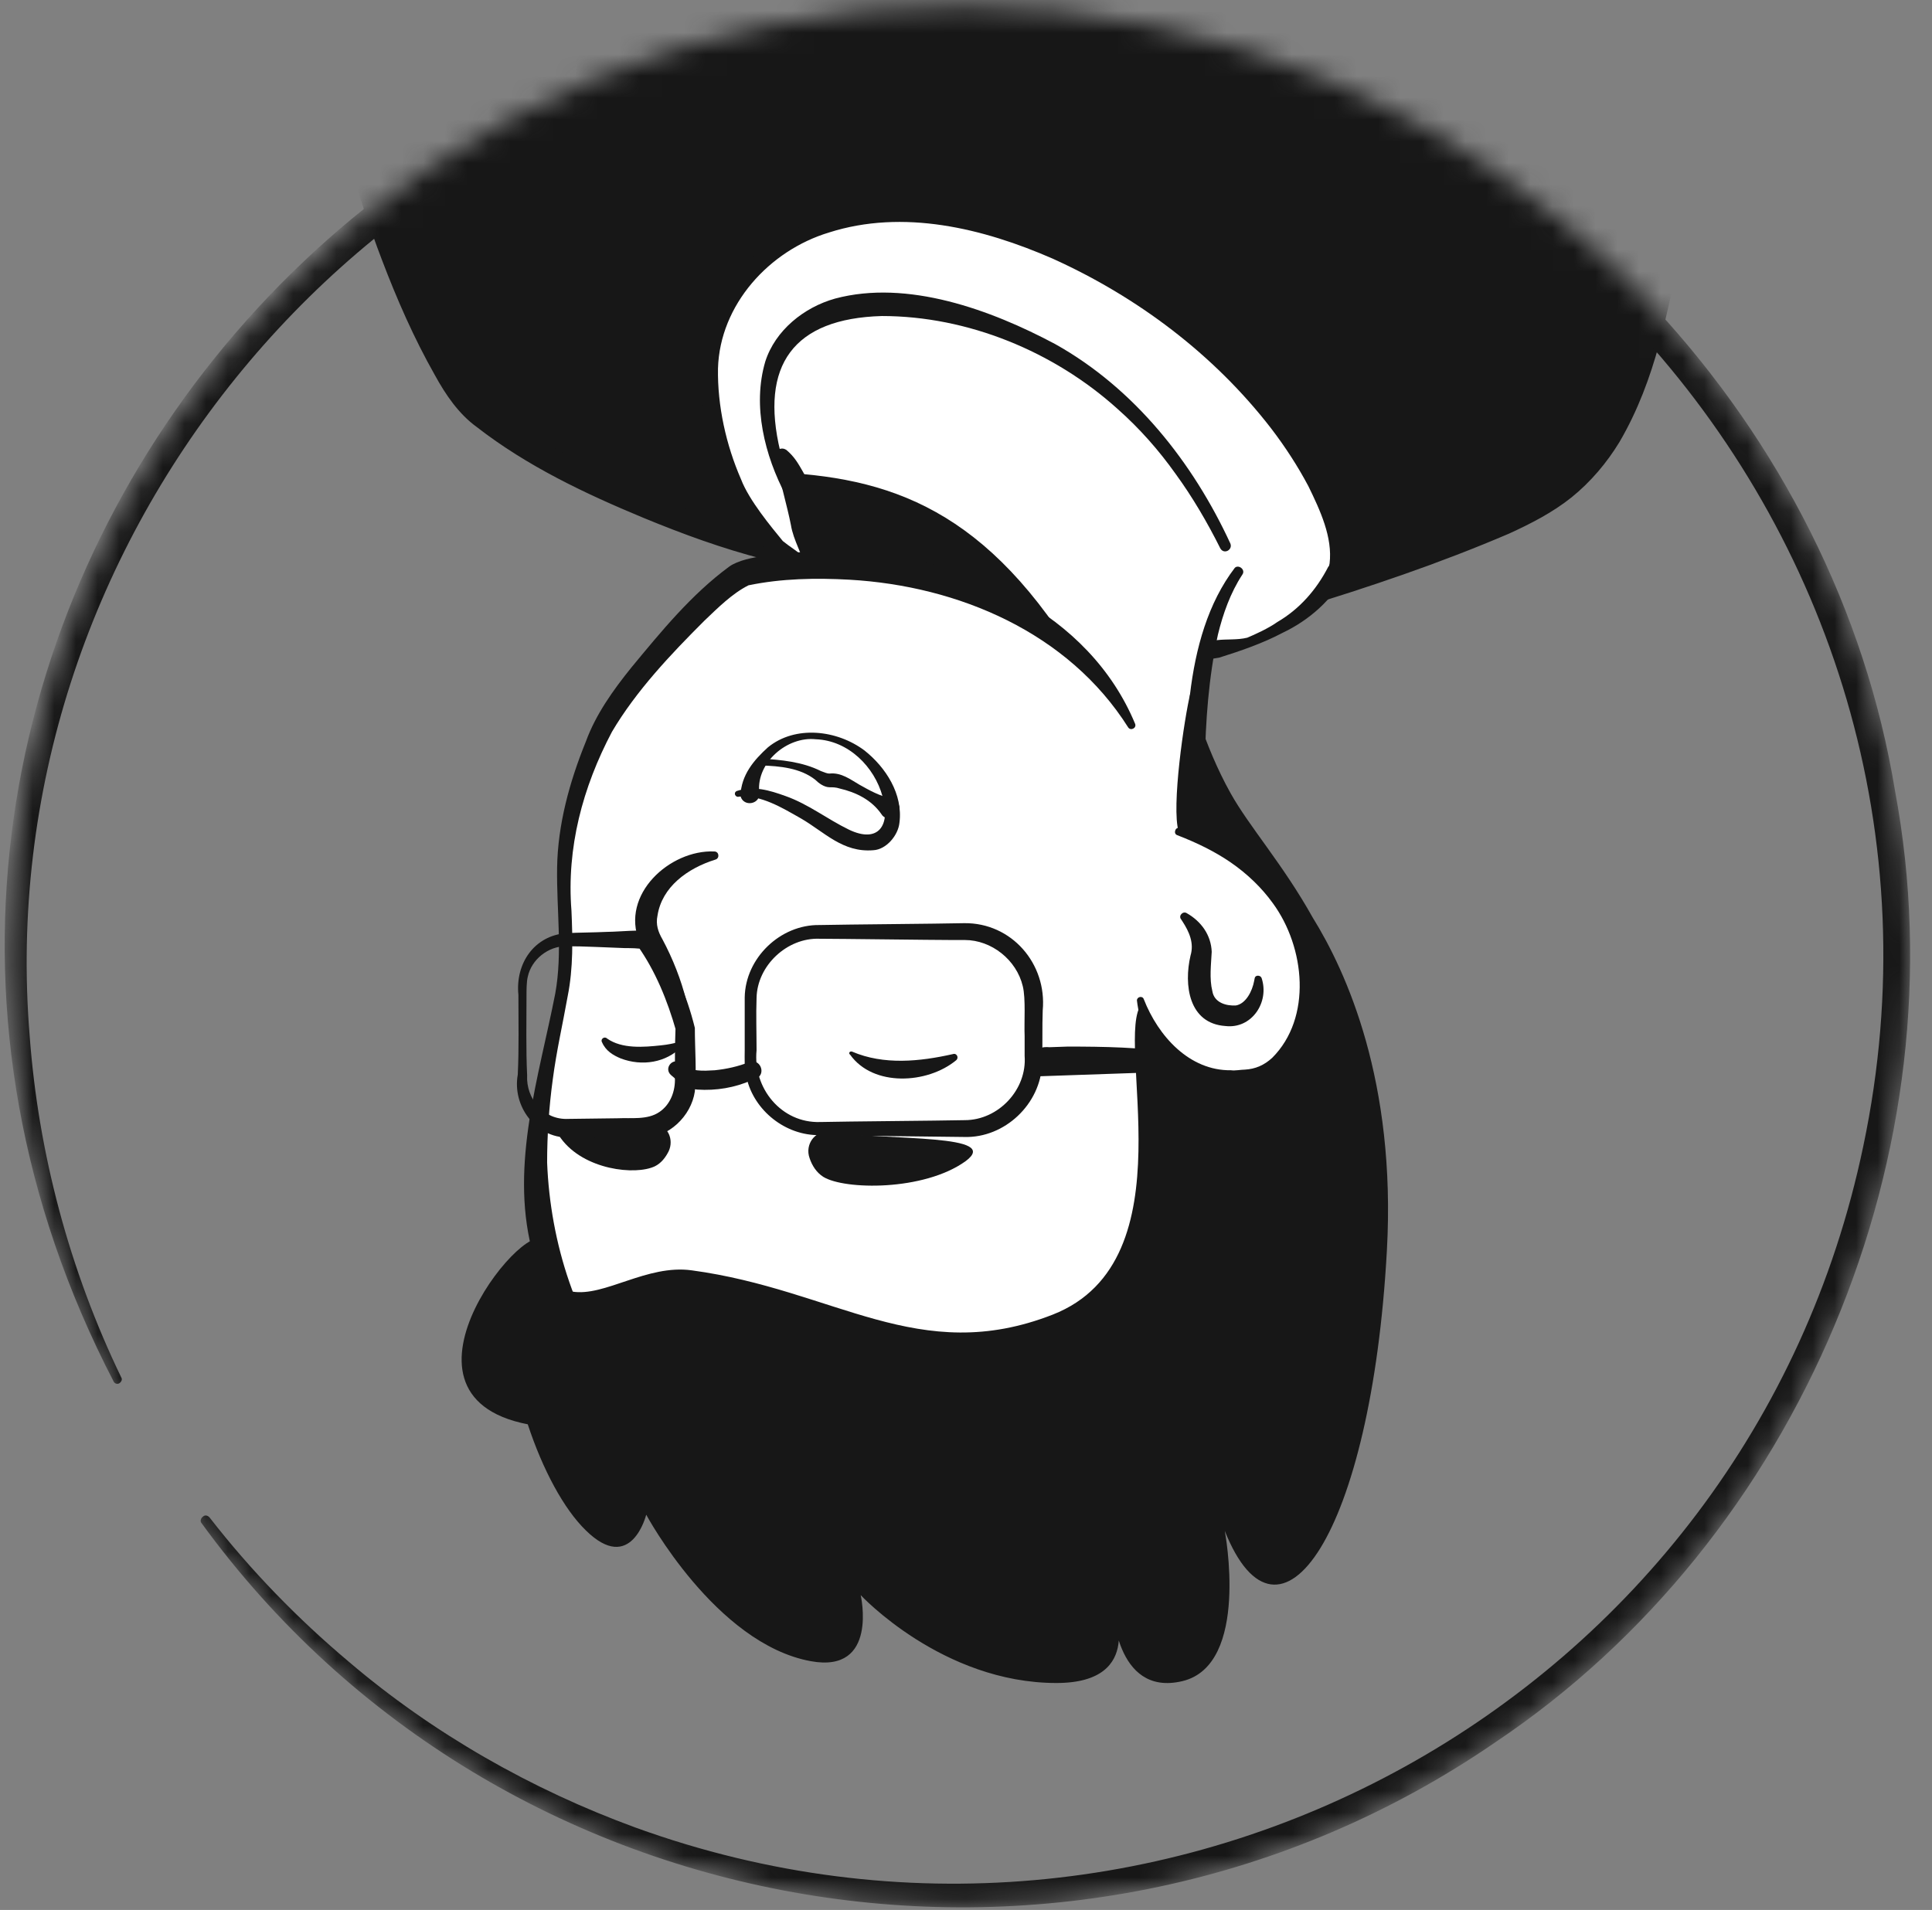 <svg xmlns="http://www.w3.org/2000/svg" width="89" height="88" viewBox="0 0 89 88" fill="none"><rect x="0" y="0" width="89" height="88" fill="#808080" stroke="none"/><mask id="mask0_172_337" style="mask-type:alpha" maskUnits="userSpaceOnUse" x="0" y="0" width="89" height="88"><circle cx="44.218" cy="44.086" r="43.798" transform="rotate(-180 44.218 44.086)" fill="#D9D9D9"></circle></mask><g mask="url(#mask0_172_337)"><path d="M20.203 7.926C20.404 7.783 20.634 7.639 20.835 7.495C21.065 7.352 21.266 7.208 21.495 7.093C21.696 6.979 21.869 6.864 22.07 6.749C22.099 6.72 22.127 6.72 22.156 6.691C22.817 6.289 23.506 5.916 24.195 5.571C24.396 5.456 24.626 5.341 24.827 5.255C24.827 5.255 24.856 5.227 24.884 5.227C25.114 5.112 25.344 4.997 25.574 4.882C26.033 4.652 26.521 4.451 26.981 4.25C27.211 4.135 27.469 4.049 27.699 3.963C27.929 3.877 28.187 3.762 28.417 3.676C28.647 3.59 28.905 3.475 29.135 3.389C29.135 3.389 29.135 3.389 29.164 3.389C29.393 3.302 29.652 3.216 29.882 3.13C30.399 2.958 30.944 2.785 31.461 2.613C31.634 2.556 31.835 2.498 32.007 2.441C32.553 2.268 33.098 2.125 33.644 2.01C33.845 1.953 34.046 1.924 34.276 1.866C34.793 1.751 35.339 1.637 35.855 1.522C35.97 1.493 36.056 1.493 36.171 1.464C36.344 1.436 36.545 1.407 36.717 1.378C36.975 1.349 37.205 1.292 37.464 1.263C37.579 1.234 37.694 1.235 37.808 1.206C37.952 1.177 38.124 1.148 38.297 1.148C38.756 1.091 39.244 1.033 39.704 0.976C39.847 0.947 40.02 0.947 40.163 0.919L40.192 0.919C40.393 0.89 40.594 0.89 40.795 0.861C40.996 0.832 41.197 0.832 41.398 0.832C41.513 0.832 41.657 0.804 41.772 0.804C42.002 0.804 42.203 0.775 42.404 0.775C42.691 0.775 42.949 0.746 43.236 0.746C43.524 0.746 43.782 0.746 44.069 0.746C44.27 0.746 44.471 0.746 44.672 0.746C56.792 0.919 67.677 6.059 75.46 14.216C75.46 14.216 75.46 14.245 75.489 14.245C76.351 15.02 75.604 19.156 72.129 21.769C67.763 25.072 57.309 27.14 57.309 27.14C57.309 27.14 53.26 27.801 38.239 24.67C29.451 22.832 22.759 20.161 19.025 12.924C18.25 11.43 17.474 9.133 20.203 7.926Z" fill="white"></path><path d="M38.155 24.986C32.641 23.866 26.753 22.66 22.215 19.012C20.693 17.777 19.688 15.968 18.855 14.216C18.453 13.354 18.051 12.464 17.735 11.516C17.563 10.884 17.304 10.166 17.448 9.42C17.477 9.219 17.649 8.96 17.793 8.817C18.453 8.156 19.171 7.754 19.889 7.237C24.111 4.308 28.965 2.24 33.991 1.148C45.192 -1.293 57.312 0.603 67.162 6.49C70.437 8.472 73.452 10.884 76.037 13.728C76.324 14.072 76.324 14.647 76.324 15.02C76.296 15.882 76.066 16.715 75.778 17.49C75.089 19.271 74.199 21.051 72.677 22.286C71.585 23.033 70.408 23.665 69.202 24.182C65.411 25.79 61.419 26.91 57.312 27.37C56.967 27.399 56.909 26.91 57.254 26.853C61.189 26.049 65.095 24.843 68.742 23.206C70.063 22.545 71.471 21.971 72.533 20.937C73.538 19.845 74.256 18.495 74.831 17.117C75.204 16.284 75.463 14.963 75.348 14.302C73.538 12.148 71.413 10.253 69.115 8.616C56.536 -0.173 37.437 -0.747 24.054 6.577C22.847 7.237 21.67 7.984 20.55 8.759C20.004 9.133 19.43 9.449 18.999 9.879C18.97 9.908 18.999 9.879 18.999 9.851C18.999 9.822 19.028 9.793 19.028 9.793C18.999 10.138 19.114 10.597 19.257 11.057C19.774 12.723 20.607 14.475 21.497 15.997C22.905 18.266 25.289 19.702 27.701 20.85C29.367 21.626 31.119 22.229 32.899 22.803C34.68 23.378 36.489 23.866 38.299 24.297C38.758 24.412 38.615 25.072 38.155 24.986Z" fill="#171717"></path><path d="M10.671 -9.88L83.305 -9.88C83.305 -9.88 79.025 -0.862 77.13 9.42C75.809 16.542 74.832 20.707 71.127 23.004C68.514 24.613 62.913 26.278 60.501 27.14C58.864 27.714 58.519 27.226 57.342 27.542C57.342 27.398 57.313 27.284 57.313 27.14C57.313 27.14 54.211 17.921 46.141 14.647C39.564 11.976 35.658 13.756 35.055 16.715C34.681 18.61 35.859 21.712 36.462 22.717C36.807 23.004 37.037 23.435 37.151 23.866L37.381 24.814C36.836 24.928 36.319 25.072 35.802 25.244C35.629 25.302 35.486 25.359 35.313 25.417C32.011 24.555 24.945 21.769 21.815 18.897C20.58 17.748 17.651 12.004 15.755 3.676C13.572 -5.773 10.671 -9.88 10.671 -9.88Z" fill="#171717"></path><path d="M10.013 -10.225C31.639 -10.368 61.996 -10.713 83.278 -10.627C83.795 -10.627 84.168 -10.052 83.939 -9.593C81.382 -3.964 79.372 2.039 78.08 8.099C77.936 8.874 77.62 10.396 77.477 11.172C76.816 14.331 76.299 17.462 74.605 20.362C74.03 21.31 73.283 22.2 72.393 22.918C71.531 23.608 70.526 24.125 69.521 24.584C66.304 25.963 63.059 27.054 59.756 28.059C58.981 28.232 58.205 28.03 57.459 28.203C57.028 28.318 56.568 28.002 56.54 27.542L56.511 27.14L57.286 27.858C56.97 27.858 56.683 27.657 56.597 27.37C56.367 26.709 56.051 26.02 55.735 25.36C54.759 23.378 53.553 21.511 52.088 19.874C50.164 17.691 47.751 15.968 44.994 14.992C42.208 13.958 37.24 13.067 35.861 16.399C35.631 17.002 35.66 17.634 35.746 18.294C35.947 19.644 36.407 21.08 37.067 22.287L36.924 22.114C37.383 22.717 37.556 23.435 37.498 24.125L37.498 24.728L37.498 24.814C37.498 24.871 37.441 24.929 37.383 24.929C37.039 25.044 36.723 25.187 36.378 25.302C36.062 25.446 35.746 25.589 35.43 25.762C35.344 25.819 35.258 25.79 35.172 25.762C33.276 25.273 31.467 24.613 29.657 23.866C26.958 22.746 24.287 21.482 21.96 19.673C21.128 19.07 20.524 18.18 20.036 17.289C19.06 15.566 18.284 13.785 17.595 11.976C16.389 8.817 15.498 5.543 14.723 2.24C13.747 -1.408 12.569 -5.026 10.76 -8.358C10.559 -8.703 10.358 -9.047 10.157 -9.392L10.099 -9.449L10.099 -9.478C9.927 -9.622 9.898 -10.024 10.013 -10.225ZM11.334 -9.535C11.478 -9.679 11.449 -10.081 11.334 -10.225L11.334 -10.196L11.392 -10.11C13.402 -6.807 14.666 -3.102 15.7 0.603C16.216 2.412 16.59 4.365 17.107 6.203C18.112 9.822 19.347 13.469 21.156 16.772C21.472 17.318 21.817 17.921 22.248 18.352C23.081 19.127 24.057 19.759 25.034 20.362C26.642 21.31 28.365 22.143 30.117 22.861C31.869 23.579 33.65 24.239 35.459 24.728L35.028 24.756C35.804 24.699 36.55 24.67 37.297 24.699L37.182 24.871C37.01 24.584 36.809 24.096 36.636 23.837C36.435 23.579 36.206 23.378 35.947 23.263C35.89 23.206 35.832 23.148 35.804 23.091C34.77 21.109 33.736 18.151 34.483 15.939C36.206 11.603 41.978 12.292 45.511 13.642C48.469 14.647 51.14 16.571 53.208 18.926C55.276 21.281 56.913 23.981 58.004 26.91L57.315 26.422C57.717 26.422 58.033 26.709 58.062 27.111L58.09 27.485L57.171 26.824C57.459 26.738 57.803 26.709 58.119 26.681C58.923 26.709 59.469 26.738 60.216 26.451C61.192 26.106 62.197 25.762 63.203 25.446C65.184 24.785 67.137 24.096 69.004 23.263C73.255 21.569 74.49 18.18 75.466 13.958C75.926 12.005 76.299 9.793 76.701 7.812C78.022 1.608 80.033 -4.394 82.646 -10.196L83.307 -9.133C62.485 -9.133 32.443 -9.334 11.334 -9.535Z" fill="#171717"></path><path d="M48.614 11.632C58.523 16.084 62.371 24.039 61.625 26.193C61.625 26.193 61.625 26.222 61.596 26.251C61.079 27.313 60.246 28.175 59.212 28.778C58.638 29.123 58.006 29.439 57.489 29.611C49.648 31.564 39.252 28.261 35.748 25.245C34.484 23.723 33.192 22.201 32.703 18.18C32.014 12.379 38.361 7.008 48.614 11.632Z" fill="white"></path><path d="M48.756 11.316C53.725 13.556 58.377 17.06 61.02 21.914C61.537 22.919 61.996 23.953 62.14 25.13C62.169 25.532 62.197 26.021 61.996 26.423C61.393 27.629 60.302 28.577 59.096 29.151C58.176 29.639 57.171 29.984 56.166 30.3C54.73 30.558 53.294 30.645 51.829 30.616C47.033 30.472 42.266 29.209 38.015 26.997C37.699 26.825 37.383 26.652 37.067 26.451C36.952 26.394 36.866 26.308 36.722 26.337C36.579 26.365 36.464 26.308 36.349 26.25C36.005 26.049 35.717 25.791 35.401 25.504C34.626 24.556 33.85 23.551 33.334 22.402C32.817 21.253 32.529 20.018 32.357 18.812C31.898 16.342 32.73 13.585 34.655 11.89C38.561 8.386 44.419 9.334 48.756 11.316ZM48.498 11.919C45.281 10.512 41.605 9.621 38.187 10.713C35.43 11.546 33.161 14.044 33.075 16.974C33.046 18.697 33.448 20.506 34.138 22.086C34.511 23.062 35.545 24.297 36.062 24.929C36.378 25.188 36.722 25.389 37.01 25.647C37.038 25.705 37.067 25.762 37.096 25.82C37.153 25.963 37.268 25.992 37.354 26.078C37.642 26.25 37.958 26.423 38.273 26.595C40.772 27.887 43.529 28.634 46.286 29.18C49.503 29.783 52.806 29.955 56.051 29.496C56.511 29.438 56.999 29.496 57.459 29.381C57.803 29.237 58.435 28.95 58.837 28.663C59.871 28.06 60.646 27.169 61.192 26.107L61.221 26.078C61.221 26.049 61.249 25.992 61.249 25.963C61.393 24.757 60.819 23.522 60.273 22.402C59.785 21.483 59.21 20.593 58.55 19.731C55.908 16.313 52.375 13.671 48.498 11.919Z" fill="#171717"></path><path d="M35.456 17.347C36.059 14.389 39.965 12.608 46.542 15.279C53.377 18.036 56.335 24.613 57.082 26.566C53.032 34.148 55.847 39.404 55.847 39.404C46.513 40.208 38.356 29.294 38.356 29.294L37.093 23.895C36.978 23.436 36.748 23.034 36.404 22.746C35.8 21.684 35.082 19.242 35.456 17.347Z" fill="white"></path><path d="M57.227 26.48C56.681 27.312 56.336 28.289 56.106 29.237C55.676 31.218 55.532 33.229 55.503 35.239L55.503 35.986C55.589 36.733 55.848 37.508 56.135 38.197C56.508 39.116 55.159 39.691 54.728 38.772C54.67 38.657 54.67 38.456 54.67 38.341C54.584 34.435 54.412 29.409 56.882 26.164C57.054 25.991 57.399 26.25 57.227 26.48Z" fill="#171717"></path><path d="M38.041 29.351C37.61 29.093 37.467 28.748 37.409 28.404C37.237 27.714 37.294 26.968 37.122 26.25C36.978 25.56 36.547 24.9 36.433 24.182C36.289 23.435 35.858 21.855 35.686 21.08C35.628 20.908 35.743 20.707 35.944 20.678C36.059 20.649 36.145 20.678 36.231 20.735C36.605 21.051 36.777 21.367 37.007 21.769C37.38 22.459 37.639 23.09 37.869 23.866C38.07 24.555 37.983 25.302 38.156 26.02C38.299 26.709 38.702 27.37 38.845 28.088C38.931 28.432 38.96 28.806 38.702 29.236C38.529 29.409 38.242 29.466 38.041 29.351Z" fill="#171717"></path><path d="M35.973 21.77C41.459 22.057 45.939 23.78 50.305 31.564C46.629 28.318 42.292 27.083 37.725 26.509L37.122 23.866C37.007 23.407 36.318 22.057 35.973 21.77Z" fill="#171717"></path><path d="M36.201 22.832C35.225 20.994 34.651 18.696 35.254 16.657C35.713 15.221 37.034 14.159 38.47 13.757C41.802 12.866 45.65 14.274 48.608 15.853C52.256 17.892 54.956 21.31 56.679 25.044C56.794 25.331 56.392 25.561 56.219 25.273C55.616 24.067 54.927 22.89 54.151 21.827C53.376 20.735 52.486 19.73 51.481 18.84C48.551 16.198 44.588 14.561 40.624 14.561C36.546 14.676 34.995 16.83 35.943 20.793C36.087 21.425 36.316 22.085 36.632 22.631C36.805 22.861 36.374 23.119 36.201 22.832Z" fill="#171717"></path><path d="M25.091 57.325C24.574 54.913 24.315 52.96 25.723 46.526C27.101 40.122 23.741 38.801 31.697 28.548C34.942 24.355 42.811 25.532 49.187 29.869C51.341 31.334 52.26 35.096 53.868 37.767C55.132 39.864 55.706 37.681 57.372 39.49C59.641 41.96 62.37 46.929 61.02 55.717C58.837 69.962 47.55 71.628 39.192 70.048C30.777 68.44 26.469 63.672 25.091 57.325Z" fill="white"></path><path d="M55.935 36.934C56.596 38.054 57.457 39.031 58.261 40.065C59.037 41.127 59.669 42.305 60.186 43.511C63.603 51.897 62.282 63.701 53.896 68.641C50.421 70.651 46.228 71.14 42.322 70.824C33.964 70.221 26.296 66.372 24.486 57.526C23.51 53.62 24.831 49.6 25.578 45.78C25.922 43.884 25.635 41.931 25.664 39.978C25.693 37.997 26.238 36.015 26.985 34.177C27.445 32.913 28.249 31.793 29.082 30.759C30.46 29.093 31.839 27.399 33.591 26.107C33.993 25.819 34.711 25.676 35.199 25.618C36.549 25.417 37.87 25.36 39.22 25.446C44.504 25.676 50.162 28.232 52.288 33.344C52.374 33.545 52.087 33.689 51.972 33.516C49.215 29.151 44.16 26.997 39.134 26.71C37.583 26.624 36.003 26.652 34.481 26.968C33.734 27.342 33.074 28.002 32.442 28.605C30.891 30.156 29.311 31.822 28.191 33.717C26.841 36.273 26.095 39.059 26.325 41.96C26.382 43.252 26.411 44.602 26.152 45.895C25.922 47.187 25.635 48.422 25.463 49.743C25.291 51.007 25.204 52.299 25.204 53.563C25.348 57.268 26.554 61.088 28.909 63.96C34.108 70.422 46.4 72.116 53.322 67.693C57.687 64.994 59.726 59.939 60.387 55.028C61.392 49.14 61.105 43.339 56.423 39.059L55.045 37.623C54.499 36.992 55.475 36.245 55.935 36.934Z" fill="#171717"></path><path d="M52.548 46.067C52.548 46.067 53.438 50.375 57.632 49.858C61.25 49.399 62.514 40.725 54.3 38.313" fill="white"></path><path d="M54.671 42.075C55.331 42.449 55.791 43.081 55.819 43.856C55.791 44.43 55.705 45.091 55.848 45.665C55.934 46.211 56.509 46.355 56.94 46.326C57.399 46.24 57.686 45.665 57.772 45.206C57.772 45.177 57.801 45.091 57.801 45.062C57.83 44.919 58.06 44.919 58.117 45.062C58.49 46.182 57.657 47.417 56.451 47.274C54.757 47.159 54.527 45.378 54.843 44.028C55.015 43.454 54.785 42.937 54.469 42.449L54.412 42.363C54.269 42.19 54.498 41.961 54.671 42.075Z" fill="#171717"></path><path d="M31.696 49.111C31.265 47.072 30.461 45.176 29.456 43.396C28.565 41.213 30.863 39.145 32.902 39.231C33.132 39.231 33.16 39.547 32.959 39.605C31.667 40.007 30.489 40.868 30.288 42.19C30.202 42.592 30.317 42.936 30.518 43.281C31.466 45.062 32.04 47.101 31.897 49.111C31.897 49.255 31.696 49.255 31.696 49.111Z" fill="#171717"></path><path d="M52.69 46.038C53.351 47.732 54.787 49.341 56.711 49.312C56.883 49.341 57.171 49.283 57.343 49.283C57.831 49.255 58.233 49.082 58.607 48.738C60.445 46.9 60.129 43.654 58.635 41.615C58.118 40.897 57.458 40.265 56.711 39.748C55.964 39.231 55.132 38.829 54.241 38.484C54.04 38.427 54.126 38.111 54.327 38.14C56.252 38.542 58.09 39.49 59.353 41.069C61.306 43.424 61.709 47.359 59.382 49.657C58.865 50.116 58.147 50.461 57.429 50.461C57.199 50.461 56.855 50.518 56.625 50.461C55.419 50.403 54.27 49.8 53.523 48.852C52.863 48.048 52.489 47.072 52.374 46.095C52.374 45.923 52.633 45.866 52.69 46.038Z" fill="#171717"></path><path d="M34.539 36.474C34.511 35.526 35.918 33.114 38.617 34.234C41.231 35.296 42.007 40.294 38.273 37.91C36.377 36.646 35.171 36.445 34.539 36.474Z" fill="white"></path><path d="M33.938 36.446C34.713 36.187 35.46 36.417 36.178 36.675C37.24 37.049 38.102 37.738 39.107 38.226C40.486 38.887 41.032 37.996 40.658 36.704C40.285 35.326 39.079 34.119 37.585 34.062C36.264 33.918 34.857 35.124 34.972 36.474C35.087 37.049 34.254 37.221 34.11 36.675C34.139 35.699 34.742 35.01 35.374 34.435C36.637 33.401 38.562 33.631 39.825 34.579C40.802 35.354 41.606 36.589 41.434 37.91C41.376 38.485 40.831 39.145 40.227 39.174C38.82 39.289 37.987 38.341 36.896 37.709C36.034 37.221 35.058 36.618 34.053 36.704C33.88 36.762 33.765 36.532 33.938 36.446Z" fill="#171717"></path><path d="M40.601 37.508C40.142 36.847 39.423 36.503 38.677 36.33C38.504 36.273 38.361 36.273 38.217 36.273C37.959 36.273 37.7 36.072 37.557 35.928C36.867 35.383 35.92 35.296 35.058 35.268C34.857 35.268 34.857 34.923 35.058 34.952C35.977 35.009 36.953 35.095 37.815 35.526C37.987 35.584 38.074 35.641 38.217 35.641C38.763 35.584 39.194 35.928 39.596 36.158C40.055 36.416 40.515 36.675 41.06 36.79C41.319 36.847 41.463 37.077 41.434 37.336C41.376 37.738 40.802 37.852 40.601 37.508Z" fill="#171717"></path><path d="M38.185 52.156C37.553 52.07 37.065 52.73 37.295 53.362C37.41 53.707 37.611 54.023 37.927 54.224C38.903 54.827 42.551 54.884 44.475 53.506C46.198 52.242 41.057 52.558 38.185 52.156Z" fill="#171717"></path><path d="M30.228 51.84C30.745 51.84 31.061 52.5 30.802 53.046C30.659 53.333 30.458 53.592 30.171 53.735C29.28 54.166 26.897 53.908 25.834 52.443C24.886 51.151 27.844 51.869 30.228 51.84Z" fill="#171717"></path><path d="M39.248 48.451C40.713 49.083 42.379 48.91 43.901 48.566C44.073 48.508 44.188 48.738 44.044 48.853C42.723 49.944 40.225 50.088 39.162 48.594C39.076 48.537 39.133 48.422 39.248 48.451Z" fill="#171717"></path><path d="M27.962 47.847C28.651 48.336 29.656 48.25 30.461 48.163C30.748 48.135 31.035 48.077 31.351 47.991C31.437 47.962 31.523 48.106 31.466 48.163L31.408 48.221C30.69 48.968 29.57 49.14 28.594 48.767C28.249 48.623 27.904 48.422 27.732 48.02C27.646 47.876 27.847 47.733 27.962 47.847Z" fill="#171717"></path><path d="M24.312 65.625C25.002 67.722 25.978 69.531 26.983 70.508C29.08 72.576 29.769 69.79 29.769 69.79C29.769 69.79 32.957 75.735 37.351 76.539C40.482 77.113 39.649 73.495 39.649 73.495C39.649 73.495 43.411 77.544 48.667 77.544C52.831 77.544 51.252 73.954 51.252 73.954C51.252 73.954 51.338 78.205 54.468 77.458C57.599 76.711 56.421 70.536 56.421 70.536C58.92 76.797 63.17 70.709 63.889 57.612C64.319 49.829 62.022 44.774 60.471 42.276C59.092 39.806 57.541 38.083 56.68 36.532C55.445 34.32 54.842 31.908 54.842 31.908C54.554 33.085 53.951 37.192 54.296 38.312L55.244 38.628C62.424 41.385 61.131 49.398 57.627 49.858C53.951 50.317 52.803 47.043 52.602 46.239C51.28 47.819 54.87 58.072 48.495 60.571C42.32 62.983 38.471 59.422 31.866 58.531C29.798 58.244 27.845 59.766 26.351 59.508C25.892 59.422 25.547 59.077 25.404 58.617C25.289 58.187 25.174 57.756 25.059 57.296C24.686 55.544 17.218 64.247 24.312 65.625Z" fill="#171717"></path><path d="M37.752 42.621C39.073 42.593 43.152 42.564 44.415 42.535C46.598 42.507 48.235 44.402 48.034 46.556C48.005 47.274 48.034 48.279 48.005 48.997C47.948 50.864 46.282 52.444 44.415 52.386L39.562 52.329C39.188 52.329 38.126 52.3 37.752 52.3C36.201 52.329 34.737 51.18 34.392 49.658C34.277 49.227 34.306 48.767 34.306 48.394L34.306 45.953C34.335 44.144 35.943 42.593 37.752 42.621ZM37.752 43.253C36.259 43.196 34.88 44.488 34.852 45.982C34.823 46.757 34.852 47.59 34.852 48.394C34.679 50.146 36 51.754 37.781 51.697C39.016 51.668 43.152 51.639 44.444 51.611C45.995 51.611 47.316 50.203 47.201 48.653C47.201 48.452 47.201 47.935 47.201 47.733C47.172 47.102 47.259 46.01 47.115 45.436C46.828 44.23 45.679 43.311 44.444 43.311L43.841 43.311C43.008 43.311 38.614 43.253 37.752 43.253Z" fill="#171717"></path><path d="M26.178 51.553L28.447 51.524C29.079 51.495 29.826 51.61 30.372 51.237C30.889 50.892 31.118 50.26 31.09 49.657C31.09 48.911 31.09 48.135 31.118 47.388L31.147 47.503C30.745 46.096 30.199 44.746 29.366 43.569L29.654 43.741C29.424 43.684 29.022 43.684 28.792 43.684C27.93 43.655 26.925 43.597 26.064 43.597C25.259 43.597 24.484 44.2 24.312 45.005C24.254 45.234 24.254 45.636 24.254 45.866C24.254 47.101 24.225 48.307 24.283 49.542C24.225 50.634 25.058 51.61 26.178 51.553ZM26.178 52.414C24.656 52.414 23.594 50.95 23.852 49.514C23.91 48.279 23.881 47.072 23.881 45.837C23.737 44.401 24.599 43.109 26.092 42.994C26.724 42.965 27.327 42.965 27.93 42.937C28.246 42.937 29.022 42.879 29.309 42.879C29.453 42.851 29.682 42.879 29.826 42.879C29.941 42.879 30.056 42.965 30.113 43.052C31.003 44.373 31.635 45.837 32.009 47.36C32.009 48.336 32.095 49.313 32.009 50.289C31.836 51.438 30.802 52.414 29.625 52.443C28.821 52.472 26.983 52.414 26.178 52.414Z" fill="#171717"></path><path d="M34.625 49.772C33.849 50.116 32.988 50.26 32.126 50.203C31.839 50.174 31.552 50.088 31.293 49.858L30.92 49.542C30.547 49.226 31.006 48.68 31.38 48.996C31.839 49.398 32.385 49.341 32.93 49.312C33.476 49.255 33.993 49.14 34.51 48.939C34.998 48.738 35.314 49.456 34.855 49.686C34.855 49.686 34.625 49.772 34.625 49.772Z" fill="#171717"></path><path d="M47.548 48.738C47.749 48.279 47.978 48.221 48.352 48.25L49.185 48.221C50.851 48.221 52.545 48.25 54.211 48.508C54.785 48.537 54.814 49.341 54.239 49.37L47.577 49.6C47.375 49.6 47.232 49.399 47.318 49.226L47.548 48.738Z" fill="#171717"></path><path d="M5.245 63.673C-12.189 30.099 18.456 -7.783 54.988 1.465C71.387 5.543 84.57 19.76 87.298 36.446C90.4 53.046 82.904 70.882 68.888 80.273C49.675 93.484 23.051 89.09 9.294 70.192C9.208 70.106 9.237 69.962 9.352 69.876C9.438 69.79 9.581 69.819 9.667 69.934C11.563 72.375 13.717 74.586 16.072 76.568C19.949 79.871 24.487 82.456 29.283 84.208C53.695 93.053 80.491 78.349 85.833 52.816C91.865 24.211 67.538 -2.125 38.531 1.81C16.158 4.624 -0.471 25.274 1.367 47.733C1.769 53.161 3.205 58.532 5.589 63.472C5.647 63.558 5.589 63.673 5.503 63.73C5.417 63.788 5.302 63.759 5.245 63.673Z" fill="#171717"></path></g></svg>